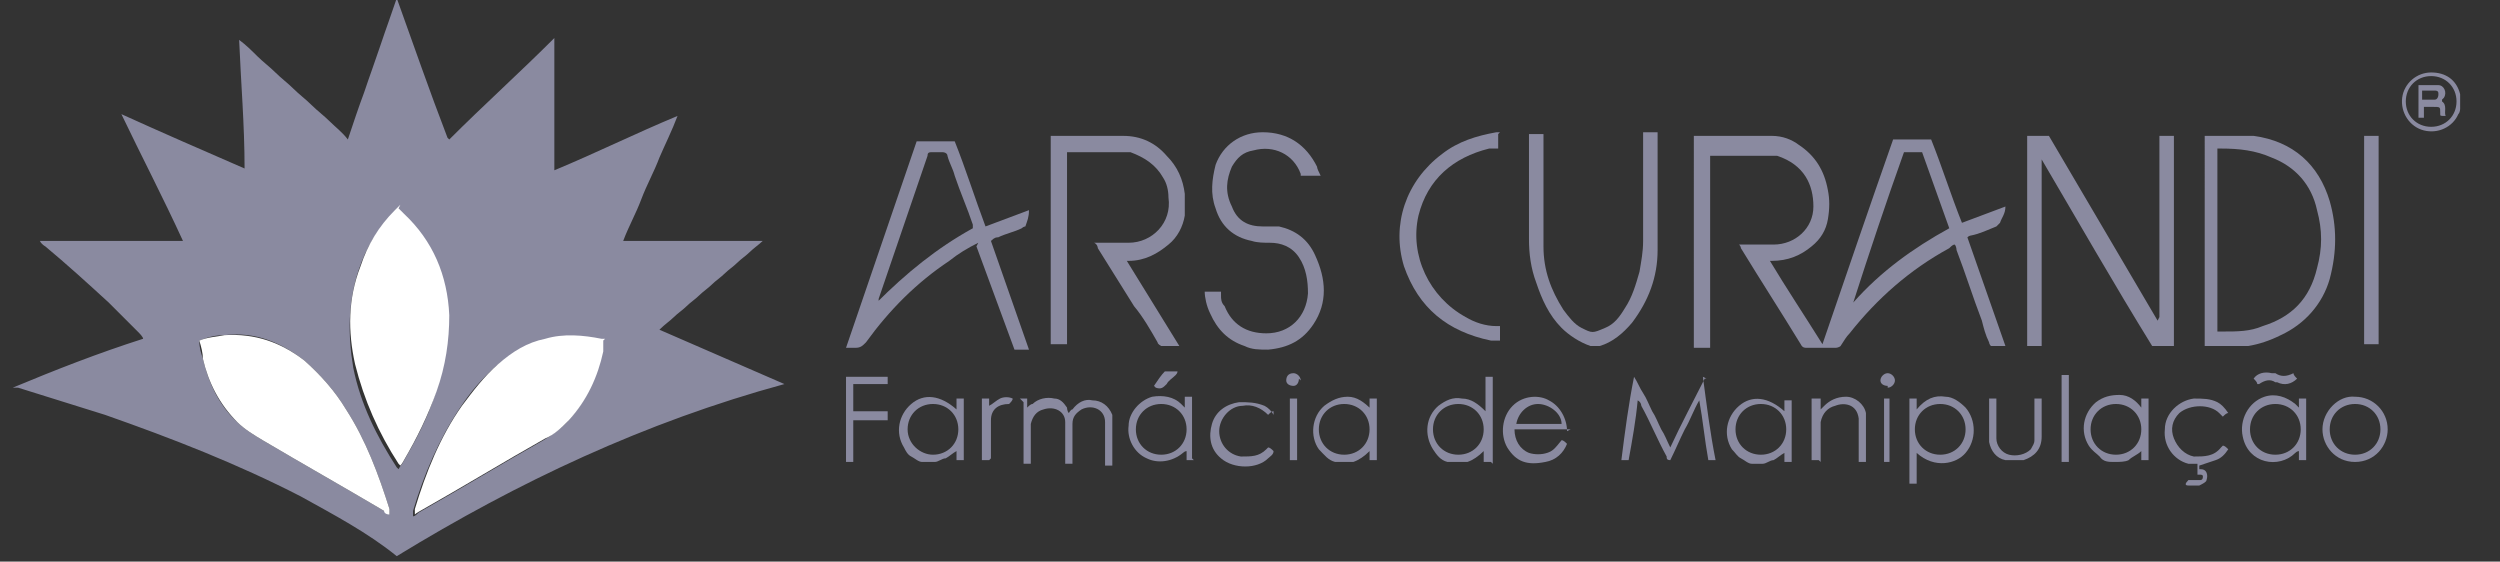 <svg xmlns="http://www.w3.org/2000/svg" id="Camada_1" data-name="Camada 1" viewBox="0 0 138 31"><rect x="0" y="0" width="138" height="31" fill="#333333" stroke="none"/><defs><style>      .cls-1 {        fill: #8a8aa0;      }      .cls-1, .cls-2 {        stroke-width: 0px;      }      .cls-2 {        fill: #fff;      }    </style></defs><path class="cls-1" d="M135.8,6c0,0,0,.2-.1.3-.3.7-1.1,1.1-1.9.9-.8-.2-1.3-1-1.2-1.8.1-.8.8-1.4,1.6-1.4.8,0,1.4.4,1.6,1.2,0,0,0,0,0,0v.8ZM134.2,4.2c-.8,0-1.4.6-1.4,1.4,0,.8.6,1.4,1.4,1.4.8,0,1.4-.6,1.4-1.4,0-.8-.6-1.4-1.4-1.4Z"></path><path class="cls-1" d="M24.8,7.7c1.9-1.9,3.9-3.7,5.8-5.6v7.3c1.2-.5,2.3-1,3.4-1.5,1.1-.5,2.2-1,3.4-1.5-.3.8-.7,1.6-1,2.3-.3.8-.7,1.5-1,2.3-.3.8-.7,1.5-1,2.3,0,0,0,0,0,0,0,0,0,0,0,0,0,0,0,0,0,0,2.6,0,5.1,0,7.7,0,0,0,0,0,0,0-.2.2-.5.4-.7.6-.2.2-.5.4-.7.6-.2.2-.5.4-.7.6-.2.2-.5.4-.7.6-.2.2-.5.4-.7.6-.2.2-.5.4-.7.6-.2.2-.5.4-.7.6-.2.2-.5.4-.8.7,2.3,1,4.6,2,6.9,3-7.7,2.1-14.7,5.4-21.4,9.5,0,0,0,0,0,0-1.6-1.3-3.5-2.3-5.3-3.3-3.5-1.8-7.1-3.2-10.8-4.5-1.6-.5-3.2-1-4.8-1.5,0,0-.1,0-.3,0,2.4-1,4.7-1.9,7.2-2.7,0-.1-.2-.3-.3-.4-.5-.5-1.1-1.1-1.6-1.6-1.2-1.1-2.3-2.1-3.5-3.1,0,0-.2-.1-.3-.3.3,0,.6,0,.9,0,.3,0,.6,0,.9,0h5.2c.3,0,.6,0,.9,0-1.1-2.4-2.3-4.7-3.4-7,0,0,0,0,0,0,2.2,1,4.5,2,6.8,3,0-2.4-.2-4.7-.3-7.1.4.3.7.6,1,.9.3.3.7.6,1,.9.3.3.7.6,1,.9.3.3.7.6,1,.9.3.3.7.6,1,.9.3.3.7.6,1,1,.3-.9.6-1.8.9-2.6.3-.9.6-1.7.9-2.6.3-.9.6-1.7.9-2.6.9,2.5,1.8,5.1,2.8,7.7ZM22,11.5c-.1,0-.2.2-.3.3-.9.9-1.5,1.9-1.9,3.1-.6,1.8-.6,3.6-.3,5.4.4,2,1.3,3.8,2.4,5.5,0,0,0,0,.1.1,0,0,0,0,0,0,0,0,.1-.2.2-.3.7-1.2,1.4-2.5,1.8-3.8.5-1.4.7-2.8.7-4.2,0-2.2-.9-4.1-2.5-5.6,0,0-.2-.2-.3-.3ZM33.3,18.8c0,0-.1,0-.2,0-1-.3-2.1-.3-3.1,0-1,.3-1.8.8-2.6,1.4-.8.7-1.4,1.4-2,2.3-1.2,1.8-2,3.7-2.6,5.7,0,0,0,.1,0,.3.1,0,.2-.1.3-.2,2.3-1.3,4.6-2.7,6.9-4,.5-.3.9-.6,1.3-1,1-1.1,1.6-2.4,1.9-3.8,0-.2,0-.4,0-.6ZM11,18.8c0,.4.1.7.2,1,.3,1.3.9,2.6,1.9,3.5.4.4.9.7,1.4,1,2.2,1.3,4.5,2.6,6.7,3.9,0,0,.2.1.3.2,0-.1,0-.2,0-.3-.6-1.9-1.3-3.8-2.4-5.5-.6-1-1.4-1.9-2.3-2.7-1.3-1-2.7-1.6-4.4-1.4-.5,0-.9.1-1.4.3Z"></path><path class="cls-1" d="M93.5,7.5c0,0,.2,0,.3,0,1.3,0,2.7,0,4,0,.6,0,1.1.2,1.5.5.9.6,1.4,1.4,1.6,2.5.1.5.1,1,0,1.6-.1.6-.4,1.1-.9,1.5-.6.5-1.3.8-2.2.8,0,0,0,0-.1,0,0,0,0,0,0,0,.9,1.5,1.9,3,2.9,4.6,1.3-3.8,2.6-7.6,3.9-11.3h2.1c.6,1.5,1.1,3.1,1.7,4.6.8-.3,1.6-.6,2.4-.9,0,.4-.2.6-.3.9,0,0-.1.1-.2.2-.5.2-.9.4-1.4.5,0,0-.1,0-.2.1.7,2,1.4,4,2.1,6-.3,0-.5,0-.8,0,0,0-.1-.1-.1-.2-.2-.4-.3-.8-.4-1.2-.5-1.3-.9-2.6-1.4-3.9,0,0,0-.2-.1-.3-.1,0-.2.1-.3.2-2.2,1.2-4,2.8-5.5,4.7-.2.2-.3.4-.5.7,0,0-.1.1-.3.1-.5,0-1,0-1.5,0-.2,0-.3,0-.4-.2-1.1-1.8-2.2-3.5-3.3-5.3,0,0,0-.1-.1-.2.2,0,.3,0,.4,0,.5,0,1,0,1.5,0,1.2,0,2.2-.9,2.2-2.1,0-1.2-.5-2.3-2-2.8-.1,0-.3,0-.4,0-1,0-2.1,0-3.1,0,0,0-.1,0-.2,0v10.6h-.9V7.5ZM105.1,8.4c-1,2.8-1.9,5.5-2.8,8.3,1.5-1.7,3.3-3,5.3-4.1-.5-1.4-1-2.8-1.5-4.2h-1Z"></path><path class="cls-1" d="M119.2,17.5V7.5h.8v11.6c-.2,0-.4,0-.6,0-.2,0-.4,0-.6,0-2.1-3.4-4.1-6.9-6.1-10.3,0,0,0,0,0,0v10.3h-.8c0-.2,0-11.1,0-11.6.2,0,.4,0,.6,0,.2,0,.4,0,.6,0,1,1.7,2,3.4,3,5.1,1,1.7,2,3.4,3,5.1,0,0,0,0,0,0Z"></path><path class="cls-1" d="M58.9,8.4v10.6h-.9V7.5c.1,0,.2,0,.3,0,1.2,0,2.5,0,3.7,0,1,0,1.8.4,2.4,1.1.6.6.9,1.3,1,2.1,0,.4,0,.8,0,1.2-.1.6-.4,1.2-.9,1.6-.6.5-1.3.9-2.2.9,0,0,0,0-.1,0,0,0,0,0,0,0,1,1.6,1.9,3.1,2.9,4.7-.4,0-.7,0-1,0,0,0-.2-.1-.2-.2-.4-.7-.8-1.4-1.3-2-.7-1.1-1.3-2.1-2-3.2,0,0,0-.2-.2-.3.1,0,.2,0,.3,0,.5,0,1,0,1.6,0,1.3,0,2.4-1.1,2.2-2.5,0-.4-.1-.8-.3-1.1-.4-.7-1-1.1-1.8-1.4,0,0-.1,0-.2,0-1,0-2.1,0-3.1,0,0,0-.1,0-.2,0Z"></path><path class="cls-1" d="M54,13.4c-.6.3-1.1.6-1.6,1-1.8,1.2-3.3,2.7-4.6,4.5-.2.2-.3.3-.6.3-.2,0-.3,0-.5,0,1.3-3.8,2.6-7.6,3.9-11.4h2.1c.6,1.5,1.1,3.1,1.7,4.7.8-.3,1.6-.6,2.4-.9,0,.4-.1.6-.2.9,0,0-.1,0-.2.1-.4.2-.9.3-1.3.5-.1,0-.2,0-.4.2.7,2,1.4,4,2.1,6h-.8c-.7-1.9-1.4-3.8-2.1-5.7ZM48.4,16.7c1.6-1.6,3.3-3,5.3-4.1,0,0,0-.1,0-.2-.3-.9-.7-1.8-1-2.7-.1-.4-.3-.7-.4-1.1,0-.1-.1-.2-.3-.2-.2,0-.3,0-.5,0-.2,0-.3,0-.3.2-.9,2.6-1.8,5.3-2.7,7.9,0,0,0,.1,0,.2Z"></path><path class="cls-1" d="M121.6,7.5c.6,0,1.2,0,1.7,0,.4,0,.7,0,1.1,0,2.2.3,3.6,1.6,4.2,3.6.4,1.4.4,2.8,0,4.3-.4,1.4-1.4,2.5-2.7,3.1-.6.3-1.2.5-1.8.6,0,0-.2,0-.3,0-.6,0-1.3,0-1.9,0,0,0-.2,0-.2,0V7.5ZM122.4,18.3c.1,0,.2,0,.3,0,.8,0,1.5,0,2.2-.3,1.6-.5,2.6-1.5,3-3.2.3-1.1.3-2.1,0-3.2-.3-1.4-1.2-2.4-2.5-2.9-.9-.4-1.8-.5-2.8-.5,0,0-.1,0-.2,0v10Z"></path><path class="cls-1" d="M71.8,9.7c0,0,0-.1,0-.1-.4-1.1-1.5-1.6-2.6-1.3-.6.1-.9.4-1.2.9-.3.7-.4,1.4,0,2.2.3.8.9,1.1,1.7,1.1.3,0,.6,0,.9,0,.9.2,1.6.7,2,1.6.6,1.3.7,2.6-.1,3.8-.6.9-1.4,1.3-2.5,1.4-.5,0-.9,0-1.3-.2-.9-.3-1.5-.9-1.9-1.8-.2-.4-.3-.9-.3-1.2h.9c0,0,0,.1,0,.2,0,.2,0,.4.2.6.4,1,1.2,1.5,2.3,1.5,1.3,0,2.2-.9,2.3-2.2,0-.7-.1-1.4-.5-2-.4-.6-1-.8-1.6-.8-.3,0-.7,0-1-.1-1-.2-1.7-.8-2-1.8-.3-.8-.2-1.6,0-2.4.4-1.1,1.4-1.8,2.6-1.8,1.4,0,2.4.7,3,1.9,0,.1.1.3.2.5-.3,0-.6,0-.9,0Z"></path><path class="cls-1" d="M84.4,7.4h.8c0,.1,0,.2,0,.3,0,2,0,3.9,0,5.9,0,1.3.4,2.4,1.1,3.5.3.4.6.8,1,1,.6.3.6.3,1.3,0,.5-.2.8-.6,1.1-1.1.4-.6.6-1.3.8-2,.1-.6.2-1.1.2-1.7,0-1.9,0-3.7,0-5.6v-.4h.8c0,.1,0,.2,0,.3,0,2.1,0,4.1,0,6.2,0,1.5-.5,2.8-1.4,4-.5.6-1.1,1.1-1.8,1.3-.2,0-.3,0-.5,0-.6-.2-1.2-.6-1.6-1-.7-.7-1.1-1.6-1.4-2.5-.3-.8-.4-1.6-.4-2.4,0-1.8,0-3.7,0-5.5v-.4Z"></path><path class="cls-1" d="M82.7,7.4v.8c-.2,0-.3,0-.5,0-2,.5-3.4,1.7-3.9,3.7-.5,2.2.6,4.5,2.6,5.6.5.3,1.1.5,1.7.5,0,0,.1,0,.2,0v.8c-.2,0-.3,0-.5,0-2.4-.5-4-1.8-4.8-4.1-.7-2.3.1-4.7,2.1-6.2.9-.7,1.9-1,3-1.2,0,0,0,0,.2,0Z"></path><path class="cls-1" d="M130.5,7.5h.8c0,.2,0,11.1,0,11.5h-.8V7.5Z"></path><path class="cls-1" d="M94,20.8c.2,1.5.4,3.1.7,4.6h-.4c-.2-1.1-.3-2.2-.5-3.3,0,0,0,0,0,0-.3.5-.5,1.1-.8,1.6-.3.6-.5,1.1-.8,1.7-.2,0-.2-.1-.2-.2-.5-.9-.9-1.9-1.4-2.8,0,0,0-.2-.2-.3-.1,1.1-.3,2.2-.5,3.3h-.4c.2-1.6.4-3.1.7-4.6,0,0,0,0,0,0,.2.3.3.6.5.9.2.3.3.6.5,1,.2.3.3.6.5,1,.2.3.3.6.5,1,.6-1.3,1.3-2.6,1.9-3.8h.1Z"></path><path class="cls-1" d="M56.3,22c0,0,.2,0,.2,0,0,0,0,0,.2,0,0,.2,0,.3,0,.5.1-.1.2-.2.3-.2.3-.3.8-.4,1.2-.3.3,0,.5.2.7.5,0,0,0,.2.1.3,0,0,.1-.2.2-.2.3-.4.7-.6,1.1-.5.5,0,.9.3,1.1.8,0,.2,0,.4,0,.6,0,.7,0,1.3,0,2,0,0,0,0,0,.2h-.4c0-.1,0-.2,0-.4,0-.7,0-1.3,0-2,0-.7-.7-1-1.3-.7-.3.2-.5.4-.5.8,0,.3,0,.5,0,.8,0,.4,0,.7,0,1.1,0,0,0,.2,0,.3h-.4c0-.1,0-.2,0-.3,0-.6,0-1.2,0-1.7,0-.1,0-.2,0-.3,0-.6-.6-.9-1.2-.7-.4.1-.6.4-.7.8,0,.2,0,.5,0,.7,0,.4,0,.8,0,1.2,0,0,0,.2,0,.3h-.4c0-.2,0-3.1,0-3.4Z"></path><path class="cls-1" d="M105.8,25v1.7h-.4v-4.7h.4c0,.2,0,.4,0,.6.5-.6,1-.8,1.6-.7.4,0,.8.3,1.1.6.6.7.6,1.8,0,2.5-.5.6-1.7.9-2.7,0ZM107.1,22.3c-.8,0-1.4.6-1.4,1.4,0,.8.6,1.4,1.4,1.4.8,0,1.4-.6,1.4-1.4,0-.8-.6-1.4-1.4-1.4Z"></path><path class="cls-1" d="M82.3,25.5h-.4c0-.2,0-.3,0-.6-.3.3-.6.5-.9.6-.4,0-.7,0-1.1,0-.4-.1-.6-.4-.8-.7-.5-.8-.4-1.8.3-2.4.4-.3.8-.5,1.3-.4.5,0,.9.3,1.3.7,0-.3,0-.5,0-.7,0-.2,0-.4,0-.6v-.6h.4v4.8ZM81.9,23.7c0-.8-.6-1.4-1.4-1.4-.8,0-1.4.6-1.4,1.4,0,.8.6,1.4,1.4,1.4.8,0,1.4-.6,1.4-1.4Z"></path><path class="cls-1" d="M98.5,22.6c0-.2,0-.4,0-.5h.4v3.4h-.4c0-.2,0-.3,0-.5-.2.1-.4.3-.6.4-.2,0-.4.2-.6.2-.2,0-.4,0-.6,0-.2,0-.4-.2-.6-.3-.2-.1-.3-.3-.5-.5-.5-.8-.3-1.8.4-2.4.7-.6,1.6-.5,2.5.3ZM97.2,22.3c-.8,0-1.4.6-1.4,1.4,0,.8.6,1.4,1.4,1.4.8,0,1.4-.6,1.4-1.4,0-.8-.6-1.4-1.4-1.4Z"></path><path class="cls-1" d="M52.8,22.6c0-.2,0-.4,0-.6h.4v3.4h-.4c0-.2,0-.3,0-.5-.2.1-.4.3-.6.4-.2,0-.4.2-.6.2-.2,0-.5,0-.7,0-.2,0-.4-.2-.6-.3-.2-.1-.3-.3-.4-.5-.5-.8-.3-1.8.4-2.4.7-.6,1.6-.5,2.5.3ZM51.5,22.3c-.8,0-1.4.6-1.4,1.4,0,.8.7,1.4,1.4,1.4.8,0,1.4-.6,1.4-1.4,0-.8-.6-1.4-1.4-1.4Z"></path><path class="cls-1" d="M86.7,23.7h-3.1c0,.6.3,1.1.8,1.3.3.1.7.1,1,0,.3-.1.4-.2.8-.7.1,0,.2.1.3.2-.2.5-.6.9-1.2,1-1,.2-1.6,0-2.1-.8-.4-.7-.3-1.7.3-2.3.6-.6,1.5-.6,2-.3.6.3,1,1,1,1.7ZM86.2,23.4c0-.6-.7-1.1-1.3-1.1-.6,0-1.1.5-1.2,1.1h2.5Z"></path><path class="cls-1" d="M126.9,22.5v-.5h.4v3.4h-.4c0-.2,0-.3,0-.5,0,0-.1,0-.2.1-.9.9-2.6.6-2.9-.9-.2-.9.3-1.9,1.2-2.2.6-.2,1.2,0,1.7.4,0,0,0,0,.1.1,0,0,0,0,0,0ZM125.6,22.3c-.8,0-1.4.6-1.4,1.4,0,.8.6,1.4,1.4,1.4.8,0,1.4-.6,1.4-1.4,0-.8-.6-1.4-1.4-1.4Z"></path><path class="cls-1" d="M75.6,22.6c0-.2,0-.4,0-.6h.4c0,.2,0,3.1,0,3.4h-.4c0-.2,0-.3,0-.5-.3.3-.6.5-.9.6-.4,0-.7,0-1,0-.4-.1-.6-.4-.9-.7-.5-.7-.4-1.8.3-2.4.4-.3.8-.5,1.3-.5.5,0,.9.3,1.3.7ZM72.8,23.7c0,.8.6,1.4,1.4,1.4.8,0,1.4-.6,1.4-1.4,0-.8-.6-1.4-1.4-1.4-.8,0-1.4.6-1.4,1.4Z"></path><path class="cls-1" d="M118.2,22.6c0-.2,0-.4,0-.6h.4v3.4h-.4c0-.2,0-.3,0-.5-.2.2-.5.3-.7.5-.2.1-.5.1-.8.1-.3,0-.6,0-.8-.3-.2-.2-.4-.3-.6-.6-.5-.8-.3-1.8.4-2.4.4-.3.8-.4,1.3-.4.5,0,.9.3,1.2.7ZM116.8,22.3c-.8,0-1.4.6-1.4,1.4,0,.8.6,1.4,1.4,1.4.8,0,1.4-.6,1.4-1.4,0-.8-.6-1.4-1.4-1.4Z"></path><path class="cls-1" d="M65.9,25.4h-.4c0-.2,0-.3,0-.5,0,0-.1,0-.2.1-.6.5-1.4.6-2,.3-.7-.3-1.1-1.1-1-1.8,0-.7.6-1.4,1.3-1.6.6-.1,1.2,0,1.6.4,0,0,0,0,.2.2,0-.2,0-.4,0-.6h.4c0,.2,0,3,0,3.4ZM65.5,23.7c0-.8-.6-1.4-1.4-1.4-.8,0-1.4.6-1.4,1.4,0,.8.6,1.4,1.4,1.4.8,0,1.4-.6,1.4-1.4Z"></path><path class="cls-1" d="M130,21.9c1,0,1.8.8,1.8,1.8,0,.9-.7,1.8-1.8,1.8-1.1,0-1.8-.9-1.8-1.8,0-1,.9-1.9,1.8-1.8ZM131.4,23.7c0-.8-.6-1.4-1.4-1.4-.8,0-1.4.6-1.4,1.4,0,.8.6,1.4,1.4,1.4.8,0,1.4-.6,1.4-1.4Z"></path><path class="cls-1" d="M121.2,25.6c-.1,0-.2,0-.4,0-.8-.2-1.4-1-1.3-1.9,0-.9.8-1.6,1.6-1.7.5,0,.9,0,1.3.2.2.1.4.3.6.6-.1,0-.2.1-.3.2,0,0-.1-.1-.2-.2-.5-.5-1.6-.5-2.2,0-.4.4-.5.9-.3,1.4.2.5.6.9,1.1,1,.6,0,1.1,0,1.5-.5,0,0,0,0,.1-.1.1,0,.2.1.3.2-.2.3-.4.5-.7.6-.3.1-.6.2-.9.3,0,0,0,.1,0,.2,0,0,0,0,.1,0,.3,0,.4.3.3.6,0,.1-.2.2-.4.3-.2,0-.4,0-.6,0-.2,0-.2-.1,0-.3,0,0,.1,0,.2,0,.1,0,.2,0,.4,0,.1,0,.2,0,.2-.2,0-.1-.1-.1-.2-.1,0,0,0,0-.1,0,0-.1,0-.2,0-.3,0,0,0-.2,0-.3Z"></path><path class="cls-1" d="M100.4,25.4h-.4v-3.4c0,0,.1,0,.2,0,0,0,.2,0,.3,0v.6c.1-.1.2-.2.2-.2.3-.3.7-.5,1.2-.5.5,0,1,.4,1.1.9,0,.2,0,.5,0,.7,0,.6,0,1.2,0,1.8,0,0,0,0,0,.2h-.4c0,0,0-.2,0-.3,0-.5,0-1.1,0-1.6,0-.2,0-.3,0-.5-.1-.8-.8-.9-1.3-.7-.4.1-.7.4-.8.9,0,.2,0,.5,0,.7,0,.4,0,.8,0,1.2,0,0,0,.2,0,.3Z"></path><path class="cls-1" d="M46.7,25.4v-4.6h2.3v.4c-.6,0-1.2,0-1.9,0v1.5c.6,0,1.2,0,1.9,0v.5h-1.9v2.3h-.4Z"></path><path class="cls-1" d="M70.3,22.7c-.1,0-.2.1-.3.2,0,0,0,0,0,0-.4-.4-.9-.6-1.4-.5-.7,0-1.3.7-1.3,1.4,0,.7.5,1.3,1.2,1.4.6,0,1,0,1.4-.4,0,0,0,0,.1-.1.1,0,.2.1.3.2,0,.2-.2.3-.3.4-.6.6-1.9.6-2.6,0-.6-.5-.7-1.2-.5-1.9.2-.7.8-1.1,1.5-1.2.5,0,.9,0,1.4.2.2.1.4.3.5.5Z"></path><path class="cls-1" d="M109.8,22h.4c0,.1,0,.2,0,.3,0,.6,0,1.3,0,1.9,0,.4.3.8.7.9.4.1.9,0,1.2-.3.1-.2.2-.3.2-.5,0-.6,0-1.2,0-1.9,0-.1,0-.2,0-.4h.4s0,0,0,0c0,.7,0,1.4,0,2.1,0,.7-.4,1.1-1,1.3-.3,0-.7,0-1,0-.5-.1-.8-.5-.9-1,0-.2,0-.4,0-.6,0-.6,0-1.2,0-1.8,0,0,0-.1,0-.2Z"></path><path class="cls-1" d="M113.8,20.7h.4v4.8h-.4c0-.2,0-4.3,0-4.8Z"></path><path class="cls-1" d="M54.6,25.4h-.4v-3.4h.4c0,.1,0,.3,0,.4.2-.1.4-.3.6-.4.2-.1.5-.1.7,0,0,.1-.1.2-.2.3-.6,0-1,.3-1,.9,0,.3,0,.7,0,1,0,.4,0,.7,0,1.1,0,0,0,0,0,0Z"></path><path class="cls-1" d="M71.2,22h.4v3.4h-.4v-3.4Z"></path><path class="cls-1" d="M104,22h.3c0,.2,0,3.1,0,3.5-.1,0-.2,0-.3,0,0-.3,0-3.2,0-3.5Z"></path><path class="cls-1" d="M124.6,21.2c0-.1-.1-.2-.2-.3.2-.3.6-.4,1-.3,0,0,.1,0,.2,0,.3.2.6.2,1,0,0,.1.1.2.2.3-.3.3-.7.4-1.1.2,0,0,0,0-.1,0-.3-.2-.6-.1-.9.1Z"></path><path class="cls-1" d="M63.7,21.3c.2-.3.4-.6.6-.8,0,0,.1,0,.2,0,.2,0,.3,0,.5,0,0,0,0,.1-.1.2-.2.2-.4.3-.5.5-.2.2-.3.3-.6.2Z"></path><path class="cls-1" d="M104.2,21.3c-.2,0-.4-.1-.4-.3,0-.2.2-.4.4-.4.2,0,.4.2.4.4,0,.2-.2.4-.4.4Z"></path><path class="cls-1" d="M71.7,20.9c0,.2-.1.4-.3.4-.2,0-.4-.1-.4-.3,0-.2.1-.4.4-.4.2,0,.4.2.4.4Z"></path><path class="cls-2" d="M22,11.5c.1.1.2.2.3.3,1.6,1.5,2.4,3.4,2.5,5.6,0,1.4-.2,2.8-.7,4.2-.5,1.4-1.1,2.6-1.8,3.8,0,0-.1.2-.2.3,0,0,0,0,0,0,0,0,0,0-.1-.1-1.1-1.7-1.9-3.5-2.4-5.5-.4-1.8-.4-3.6.3-5.4.4-1.2,1-2.2,1.9-3.1,0,0,.2-.2.3-.3Z"></path><path class="cls-2" d="M33.3,18.8c0,.2,0,.4,0,.6-.3,1.4-.9,2.7-1.9,3.8-.4.4-.8.8-1.3,1-2.3,1.3-4.6,2.7-6.9,4,0,0-.2.1-.3.2,0-.1,0-.2,0-.3.6-2,1.4-4,2.6-5.7.6-.8,1.2-1.6,2-2.3.8-.7,1.6-1.2,2.6-1.4,1-.3,2.1-.2,3.1,0,0,0,.1,0,.2,0Z"></path><path class="cls-2" d="M11,18.8c.5-.2.9-.2,1.4-.3,1.7-.1,3.1.4,4.4,1.4.9.8,1.7,1.7,2.3,2.7,1.1,1.7,1.8,3.6,2.4,5.5,0,0,0,.1,0,.3-.2,0-.3-.1-.3-.2-2.2-1.3-4.5-2.6-6.7-3.9-.5-.3-1-.6-1.4-1-1-1-1.6-2.2-1.9-3.5,0-.3-.1-.7-.2-1Z"></path><path class="cls-1" d="M134.8,5.6c.3.2.1.6.2.8-.3,0-.3,0-.3-.1,0,0,0,0,0-.1,0-.3,0-.3-.4-.3-.1,0-.3,0-.4,0,0,0,0,0-.1,0v.6h-.3v-1.8c.4,0,.7,0,1.1,0,.3,0,.5.4.3.7,0,0,0,0-.1.1ZM133.8,5.5c.2,0,.4,0,.6,0,.1,0,.2-.1.2-.3,0-.1,0-.2-.2-.2-.2,0-.4,0-.7,0v.5Z"></path></svg>